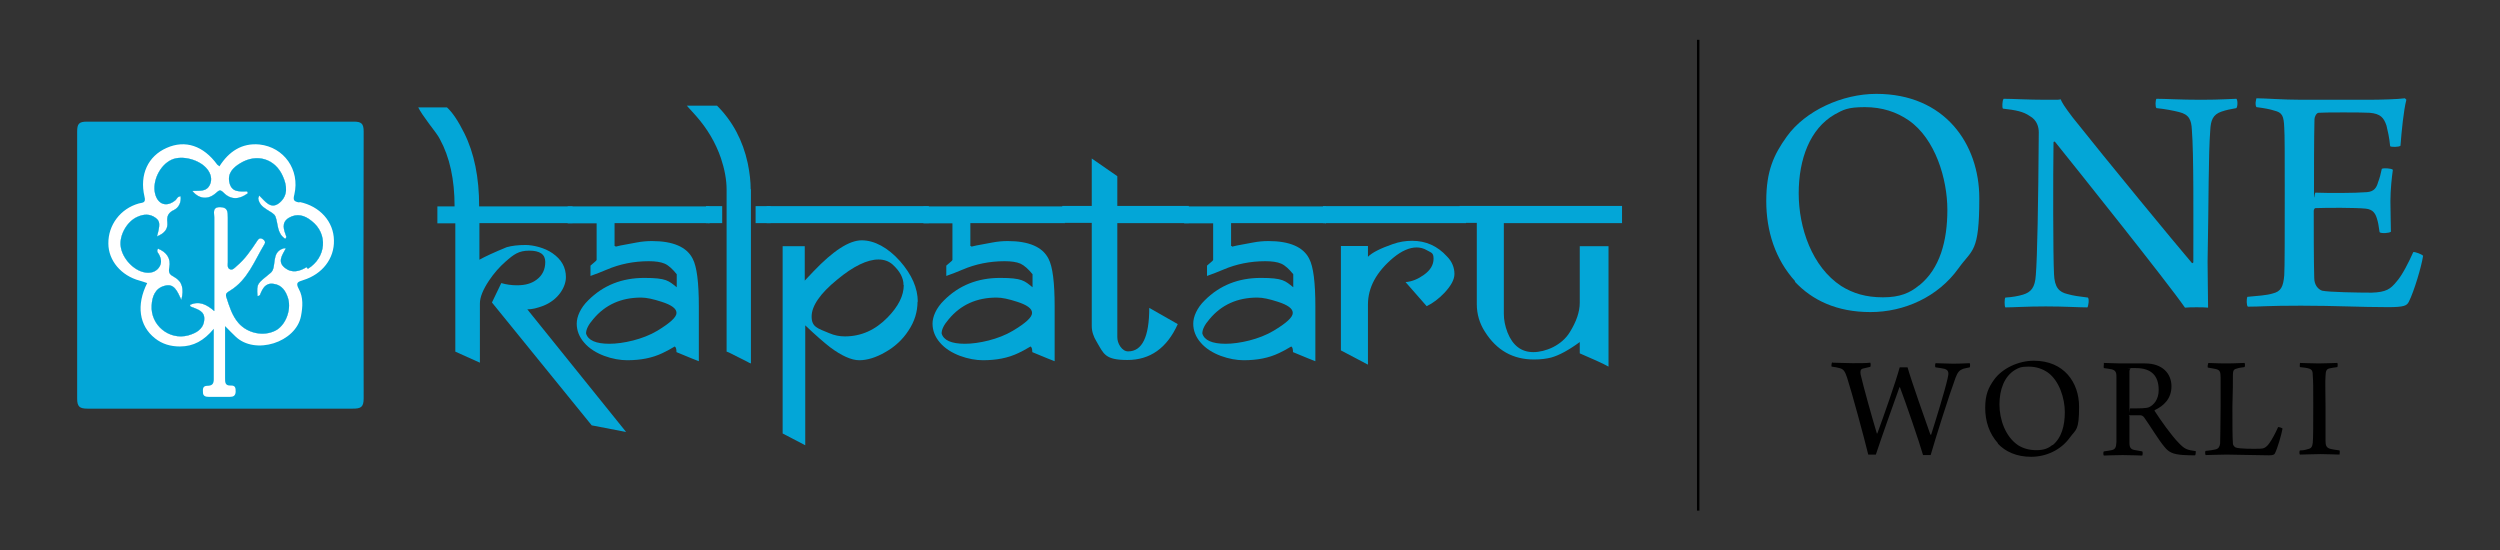 <?xml version="1.0" encoding="UTF-8"?>
<svg id="Layer_1" xmlns="http://www.w3.org/2000/svg" version="1.1" viewBox="0 0 1017.4 224">
  <rect x="0" y="0" width="1017.4" height="224" fill="#333333" stroke="none"/>
  <!-- Generator: Adobe Illustrator 29.0.1, SVG Export Plug-In . SVG Version: 2.1.0 Build 192)  -->
  <defs>
    <style>
      .st0 {
        fill: none;
        stroke: #000;
        stroke-miterlimit: 10;
      }

      .st1 {
        fill: #fff;
      }

      .st2 {
        fill: #03a6d7;
      }

      .st3 {
        fill: #fdfdfd;
      }
    </style>
  </defs>
  <g>
    <g>
      <path class="st2" d="M232.9,90.8h-37.8v14.9c2.3-1.3,6-3,11.1-5.1,2.1-.6,4.7-.9,7.7-.9s7.8,1.1,11,3.4c3.6,2.5,5.4,5.7,5.4,9.7s-3.1,9.2-9.1,11.6c-2.6,1-4.7,1.5-6.6,1.5l40.2,49.9-14-2.7-40.6-50,3.8-7.9c2,.6,4.2.9,6.4.9,3.3,0,5.9-.7,8-2.3,2.3-1.7,3.5-4.1,3.5-7.2s-2.2-4.6-6.5-4.6-6.3,1.5-9.7,4.5c-2.4,2.1-4.7,4.7-6.7,7.7-2.4,3.6-3.7,6.7-3.7,9.3v24.1l-10-4.5v-52.2h-7.3v-6.9h7c0-11-2-20.1-6-27.4-.7-1.4-2.3-3.5-4.5-6.4-2-2.7-3.5-4.9-4.3-6.5h11.7c2.3,2.1,4.6,5.6,7,10.4,4.1,8.2,6.1,18.1,6.1,29.9h38v7h0v-.2Z"/>
      <path class="st2" d="M288.4,90.8h-38.3v9.3c.1,0,.3,0,.4.2.1,0,.3.2.4.2h-.5c0-.2,2.9-.8,8.6-1.8,2.1-.4,4.2-.6,6.3-.6,8.6,0,14.2,2.4,16.6,7.2,1.7,3.2,2.5,9.7,2.5,19.5v22.2c-.8-.3-3.9-1.5-9.1-3.7,0-1.2-.2-2-.7-2.3-2,1.2-3.7,2.1-5,2.7-4.2,2-8.9,2.9-14.4,2.9s-13.4-2.3-17.5-7.2c-2-2.3-3-4.9-3-7.7s1.5-6.4,4.7-9.5c6.1-6.1,13.7-9.1,22.8-9.1s9.9,1.2,13.2,3.8v-5.3c-1.7-2.1-3.3-3.6-4.9-4.3s-3.8-1-6.5-1c-6.1,0-11.9,1.2-17,3.4-2.3,1-4.5,1.8-6.7,2.6v-4.2c.5-.4,1.2-1,2.2-1.9.1-.2.2-.3.3-.4v-14.9h-11.8v-6.9h57.7v6.9h-.3ZM275.3,127.3c0-1.7-2-3.2-6.1-4.5-3.4-1.1-6.1-1.7-8.3-1.7-8.1,0-14.6,2.9-19.5,8.8-2,2.3-2.9,4.2-2.9,5.8.8,2.8,4,4.2,9.5,4.2s13.7-1.8,19.5-5.3c5.1-3.1,7.8-5.5,7.8-7.2h0Z"/>
      <path class="st2" d="M305.6,77v70.9c-.4-.1-.9-.3-1.5-.7l-3-1.5c-3.4-1.8-5.2-2.6-5.4-2.6v-65.9c0-4-.8-8.3-2.3-12.8-2.2-6.4-5.6-12.1-10.2-17.3l-3.7-4.1h12.3c6.4,6.4,10.5,14.2,12.5,23.4.8,3.9,1.2,7.5,1.2,10.6h.1ZM293.9,90.8h-6.6v-6.9h6.6v6.9ZM313.6,90.8h-6.1v-6.9h6.1v6.9Z"/>
      <path class="st2" d="M378,90.8h-66v-6.9h66v6.9h0ZM373.4,122.7c0,4.2-1.2,8.2-3.8,12-2.3,3.5-5.4,6.4-9.3,8.6-3.8,2.2-7.4,3.3-10.6,3.3s-7.2-1.8-11.9-5.3c-2.3-1.8-5.7-4.7-10.1-8.9v48.8l-9.2-4.8v-76.2h9v14l3.5-3.7c8.1-8.5,14.6-12.7,19.7-12.7s10.6,2.9,15.6,8.5c4.8,5.5,7.2,11,7.2,16.5h-.1ZM367.7,116c0-2.9-1.5-5.7-4.5-8.4-1.5-1.3-3.4-2-5.7-2-4.5,0-10.2,2.7-16.8,8.2-6.9,5.6-10.4,10.7-10.4,15s2.4,4.8,7.2,6.8c2.1.9,4.2,1.3,6.3,1.3,6.7,0,12.4-2.6,17.4-7.7,4.4-4.5,6.6-8.9,6.6-13.2h-.1Z"/>
      <path class="st2" d="M433.2,90.8h-38.3v9.3c.1,0,.3,0,.4.2.1,0,.3.2.4.2h-.5c0-.2,2.9-.8,8.6-1.8,2.1-.4,4.2-.6,6.3-.6,8.6,0,14.2,2.4,16.6,7.2,1.7,3.2,2.5,9.7,2.5,19.5v22.2c-.8-.3-3.9-1.5-9.1-3.7,0-1.2-.2-2-.7-2.3-2,1.2-3.7,2.1-5,2.7-4.2,2-8.9,2.9-14.4,2.9s-13.4-2.3-17.5-7.2c-2-2.3-3-4.9-3-7.7s1.5-6.4,4.7-9.5c6.1-6.1,13.7-9.1,22.8-9.1s9.9,1.2,13.2,3.8v-5.3c-1.7-2.1-3.4-3.6-4.9-4.3-1.6-.7-3.8-1-6.5-1-6.1,0-11.9,1.2-17,3.4-2.3,1-4.5,1.8-6.7,2.6v-4.2c.5-.4,1.2-1,2.2-1.9.1-.2.2-.3.3-.4v-14.9h-11.8v-6.9h57.5v6.9h-.1ZM420,127.3c0-1.7-2-3.2-6.1-4.5-3.4-1.1-6.1-1.7-8.3-1.7-8.1,0-14.6,2.9-19.5,8.8-2,2.3-2.9,4.2-2.9,5.8.8,2.8,4,4.2,9.5,4.2s13.7-1.8,19.5-5.3c5.2-3.1,7.8-5.5,7.8-7.2h0Z"/>
      <path class="st2" d="M483.8,90.8h-29.1v46.4c0,1.3.4,2.6,1.2,3.8.9,1.3,2,2,3.2,2,5.7,0,8.6-5.9,8.6-17.7l11.6,6.6c-4.4,9.8-11.3,14.6-20.5,14.6s-9.6-2.5-12.5-7.4c-1.3-2.1-2-4.2-2-6.4v-42h-12v-6.9h12v-19.3l10.4,7.2v12.1h29.1v7h0Z"/>
      <path class="st2" d="M539.3,90.8h-38.3v9.3c.1,0,.3,0,.4.2.1,0,.3.2.4.2h-.5c0-.2,2.9-.8,8.6-1.8,2.1-.4,4.2-.6,6.3-.6,8.6,0,14.2,2.4,16.6,7.2,1.7,3.2,2.5,9.7,2.5,19.5v22.2c-.8-.3-3.9-1.5-9.1-3.7,0-1.2-.2-2-.7-2.3-2,1.2-3.7,2.1-5,2.7-4.2,2-8.9,2.9-14.4,2.9s-13.4-2.3-17.5-7.2c-2-2.3-3-4.9-3-7.7s1.5-6.4,4.7-9.5c6.1-6.1,13.7-9.1,22.8-9.1s9.9,1.2,13.2,3.8v-5.3c-1.7-2.1-3.3-3.6-4.9-4.3s-3.8-1-6.5-1c-6.1,0-11.9,1.2-17,3.4-2.3,1-4.5,1.8-6.7,2.6v-4.2c.5-.4,1.2-1,2.2-1.9.1-.2.2-.3.3-.4v-14.9h-11.8v-6.9h57.7v6.9h-.3ZM526.1,127.3c0-1.7-2-3.2-6.1-4.5-3.4-1.1-6.1-1.7-8.3-1.7-8.1,0-14.6,2.9-19.5,8.8-2,2.3-2.9,4.2-2.9,5.8.8,2.8,4,4.2,9.5,4.2s13.7-1.8,19.5-5.3c5.2-3.1,7.8-5.5,7.8-7.2h0Z"/>
      <path class="st2" d="M596.6,90.8h-58.2v-6.9h58.2v6.9ZM591.9,111.5c0,2.3-1.4,4.8-4.1,7.7-2.3,2.4-4.7,4.2-7.2,5.4l-8.6-9.8c2.6-.2,5-1.2,7.4-2.9,2.7-1.9,4-4.1,4-6.6s-.9-2.4-2.6-3.4c-1.5-.9-2.9-1.2-4.3-1.2-2.9,0-6.1,1.4-9.5,4.2-6.9,5.8-10.3,12.1-10.3,19.1v24.4l-11-5.8v-42.5h11v4.4c1.7-1.7,5-3.4,10.2-5.2,2.6-.9,5.1-1.3,7.8-1.3,5.6,0,10.3,2.1,14.2,6.4,2,2,3,4.5,3,7.1h0Z"/>
      <path class="st2" d="M660.1,90.8h-48.1v36.9c0,2.5.5,5,1.5,7.6,2.1,5.3,5.6,8,10.5,8s11.6-2.7,14.9-8.2c2.6-4.2,4-8.2,4-11.9v-23h11.7v49c-.9-.5-2.6-1.4-5.1-2.5l-6.6-2.9v-4.6c-4.5,3.3-8.4,5.4-11.6,6.3-2,.5-4.3.8-7,.8-8.6,0-15.2-3.7-20-11.3-2.2-3.4-3.3-7.2-3.3-11.2v-33.1h-7v-6.9h66.1v6.9h0Z"/>
    </g>
    <path class="st2" d="M89.9,166.3h-54.3c-3.2,0-4.2-.8-4.2-4.1,0-36.2,0-72.4,0-108.6,0-3.2.7-4.1,4-4.1,36.1,0,72.4,0,108.5,0,3.1,0,4.1.7,4.1,4-.1,36.2-.1,72.4,0,108.6,0,3.7-1.2,4.2-4.5,4.2h-53.7,0Z"/>
    <path class="st1" d="M121.8,82.4c-2.3-.4-2.6-1-2-3.3,2.3-10-4.2-19.2-14.2-20.3-7.2-.7-12.5,2.9-16.3,8.9-.4-.4-.7-.5-.9-.7-5.6-7.7-13-10.2-20.6-6.8-7.5,3.3-11.1,10.8-9,19.8.7,2.7-.8,2.4-2.3,2.8-7.5,2.1-12.5,8.8-12.4,16.3,0,6.9,5.2,13.1,12.7,15.1,1,.3,2,.6,3.1,1-4.5,8.9-3.3,17.4,3.2,22.5,2.9,2.3,6.3,3.3,10.1,3.3,5.6,0,9.8-2.4,13.8-7.2v20.6c0,1.8-.7,2.6-2.6,2.6s-1.9,1.3-1.8,2.7c0,1.5,1.1,1.8,2.3,1.8h8.7c1.3,0,2.2-.4,2.3-2,0-1.5,0-2.7-2-2.6-2.4.1-2.3-1.4-2.3-3.1v-21.1c1.8,1.8,3,3.1,4.2,4.2,8,7.8,24.7,2.4,26.7-8.3.7-3.7,1-7.6-.9-11-1.4-2.6-.4-2.9,1.8-3.6,7.8-2.4,12.7-8.8,12.5-16.2-.1-7.6-5.7-13.9-14-15.6v.2ZM124.8,108.7c-2.9,1.8-6,2.6-8.9.3-3.1-2.5-1.1-5.1.4-7.9-.7,0-.8-.2-.9,0-5.3,1.5-2.6,7.7-5.2,9.9-5.4,4.5-5.8,4.1-5.4,9.5.4,0,.9-.3,1-.5,1-2.5,2.2-5,5.5-4.5,3.4.4,5.1,3,6,6.1,1.3,4.8-1.2,11-5.3,13-4.8,2.4-11.3,1.1-15-3.2-2.6-3-3.7-6.8-4.9-10.5-.5-1.5.4-1.9,1.5-2.6,7.2-4.4,9.9-12.1,14-18.9.6-1,0-1.6-.7-2.1-1.2-.7-1.8,0-2.4,1-2.4,3.6-4.8,7.2-8.2,10-.8.7-1.7,1.9-2.9,1.2-1-.6-.7-1.8-.7-2.8,0-6.1,0-12.1,0-18.1,0-2.4,0-4.3-3.2-4.3s-2.3,2.4-2.3,4.1v38.2c-3-2.6-6.1-4.3-9.9-2.5,0,.2.2.6.4.7,2.6,1.1,5.9,1.7,5.4,5.6-.4,3.7-3.4,5.2-6.5,6.1-7.8,2.1-15.4-4.2-14.9-12.2.2-3.6,1.4-7,5.3-8,3.9-1.1,5.1,2.1,6.8,5.7,1.1-4.4.4-7.4-2.8-9.2-1.8-1-2.6-1.6-2.1-4,.7-3.6-1.1-6.2-4.6-7.6-.8,1.2.2,1.8.5,2.5.9,1.8,1.1,3.6-.2,5.3-1.4,1.8-3.4,2.2-5.5,1.9-4.7-.7-9.4-5.8-10-10.7-.6-4.5,2.6-10.2,6.9-12,2.5-1.1,5-1.3,7.4.5,1.8,1.4,1.8,2.7.5,7.5,2.9-1.2,4.5-2.9,4.2-5.7-.3-2.6.4-4,2.8-5.1,1.9-1,2.9-3.1,2.6-5.5-1.2,0-1.5,1-2,1.5-3.6,3.1-7.3,1.9-8.4-2.6-1.2-5,1.9-11.6,6.7-13.8,4.3-2,11.6,0,14.6,3.9,1.4,1.8,2,4,1.1,6.1-1.4,3.3-4.5,2.5-7.2,2.7,2.6,3.3,6.4,3.7,9.5.9,1.5-1.3,1.8-1.6,3.4,0,3,2.9,6.4,2.5,9.7,0-.2-.4-.3-.7-.4-.7-2.9,0-6.1.5-7.1-3.4s1.4-6.3,4.4-8.1c6.7-4.1,14.2-1.8,17.3,5.3,1.7,3.8,2.2,7.8-1.3,10.8-3.6,3-5.9-.6-8.3-2.9-.2.6-.4.9-.4,1.1.5,4.4,6.1,5.1,7,7.4,1.2,3.1.5,6.8,4,9.1.2-.4.5-.7.4-.9-1-2.8-2.2-5.7,1.1-7.7,3.3-1.9,6.4-1,9.2,1.3,6.8,5.2,6,14.9-1.5,19.5l-.5-.6Z"/>
    <path class="st3" d="M124.8,108.7c-2.9,1.8-6,2.6-8.9.3-3.1-2.5-1.1-5.1.4-7.9-.7,0-.8-.2-.9,0-5.3,1.5-2.6,7.7-5.2,9.9-5.4,4.5-5.8,4.1-5.4,9.5.4,0,.9-.3,1-.5,1-2.5,2.2-5,5.5-4.5,3.4.4,5.1,3,6,6.1,1.3,4.8-1.2,11-5.3,13-4.8,2.4-11.3,1.1-15-3.2-2.6-3-3.7-6.8-4.9-10.5-.5-1.5.4-1.9,1.5-2.6,7.2-4.4,9.9-12.1,14-18.9.6-1,0-1.6-.7-2.1-1.2-.7-1.8,0-2.4,1-2.4,3.6-4.8,7.2-8.2,10-.8.7-1.7,1.9-2.9,1.2-1-.6-.7-1.8-.7-2.8,0-6.1,0-12.1,0-18.1,0-2.4,0-4.3-3.2-4.3s-2.3,2.4-2.3,4.1v38.2c-3-2.6-6.1-4.3-9.9-2.5,0,.2.2.6.4.7,2.6,1.1,5.9,1.7,5.4,5.6-.4,3.7-3.4,5.2-6.5,6.1-7.8,2.1-15.4-4.2-14.9-12.2.2-3.6,1.4-7,5.3-8,3.9-1.1,5.1,2.1,6.8,5.7,1.1-4.4.4-7.4-2.8-9.2-1.8-1-2.6-1.6-2.1-4,.7-3.6-1.1-6.2-4.6-7.6-.8,1.2.2,1.8.5,2.5.9,1.8,1.1,3.6-.2,5.3-1.4,1.8-3.4,2.2-5.5,1.9-4.7-.7-9.4-5.8-10-10.7-.6-4.5,2.6-10.2,6.9-12,2.5-1.1,5-1.3,7.4.5,1.8,1.4,1.8,2.7.5,7.5,2.9-1.2,4.5-2.9,4.2-5.7-.3-2.6.4-4,2.8-5.1,1.9-1,2.9-3.1,2.6-5.5-1.2,0-1.5,1-2,1.5-3.6,3.1-7.3,1.9-8.4-2.6-1.2-5,1.9-11.6,6.7-13.8,4.3-2,11.6,0,14.6,3.9,1.4,1.8,2,4,1.1,6.1-1.4,3.3-4.5,2.5-7.2,2.7,2.6,3.3,6.4,3.7,9.5.9,1.5-1.3,1.8-1.6,3.4,0,3,2.9,6.4,2.5,9.7,0-.2-.4-.3-.7-.4-.7-2.9,0-6.1.5-7.1-3.4s1.4-6.3,4.4-8.1c6.7-4.1,14.2-1.8,17.3,5.3,1.7,3.8,2.2,7.8-1.3,10.8-3.6,3-5.9-.6-8.3-2.9-.2.6-.4.9-.4,1.1.5,4.4,6.1,5.1,7,7.4,1.2,3.1.5,6.8,4,9.1.2-.4.5-.7.4-.9-1-2.8-2.2-5.7,1.1-7.7,3.3-1.9,6.4-1,9.2,1.3,6.8,5.2,6,14.9-1.5,19.5l-.5-.6Z"/>
    <path class="st2" d="M124.8,108.7c-2.9,1.8-6,2.6-8.9.3-3.1-2.5-1.1-5.1.4-7.9-.7,0-.8-.2-.9,0-5.3,1.5-2.6,7.7-5.2,9.9-5.4,4.5-5.8,4.1-5.4,9.5.4,0,.9-.3,1-.5,1-2.5,2.2-5,5.5-4.5,3.4.4,5.1,3,6,6.1,1.3,4.8-1.2,11-5.3,13-4.8,2.4-11.3,1.1-15-3.2-2.6-3-3.7-6.8-4.9-10.5-.5-1.5.4-1.9,1.5-2.6,7.2-4.4,9.9-12.1,14-18.9.6-1,0-1.6-.7-2.1-1.2-.7-1.8,0-2.4,1-2.4,3.6-4.8,7.2-8.2,10-.8.7-1.7,1.9-2.9,1.2-1-.6-.7-1.8-.7-2.8,0-6.1,0-12.1,0-18.1,0-2.4,0-4.3-3.2-4.3s-2.3,2.4-2.3,4.1v38.2c-3-2.6-6.1-4.3-9.9-2.5,0,.2.2.6.4.7,2.6,1.1,5.9,1.7,5.4,5.6-.4,3.7-3.4,5.2-6.5,6.1-7.8,2.1-15.4-4.2-14.9-12.2.2-3.6,1.4-7,5.3-8,3.9-1.1,5.1,2.1,6.8,5.7,1.1-4.4.4-7.4-2.8-9.2-1.8-1-2.6-1.6-2.1-4,.7-3.6-1.1-6.2-4.6-7.6-.8,1.2.2,1.8.5,2.5.9,1.8,1.1,3.6-.2,5.3-1.4,1.8-3.4,2.2-5.5,1.9-4.7-.7-9.4-5.8-10-10.7-.6-4.5,2.6-10.2,6.9-12,2.5-1.1,5-1.3,7.4.5,1.8,1.4,1.8,2.7.5,7.5,2.9-1.2,4.5-2.9,4.2-5.7-.3-2.6.4-4,2.8-5.1,1.9-1,2.9-3.1,2.6-5.5-1.2,0-1.5,1-2,1.5-3.6,3.1-7.3,1.9-8.4-2.6-1.2-5,1.9-11.6,6.7-13.8,4.3-2,11.6,0,14.6,3.9,1.4,1.8,2,4,1.1,6.1-1.4,3.3-4.5,2.5-7.2,2.7,2.6,3.3,6.4,3.7,9.5.9,1.5-1.3,1.8-1.6,3.4,0,3,2.9,6.4,2.5,9.7,0-.2-.4-.3-.7-.4-.7-2.9,0-6.1.5-7.1-3.4s1.4-6.3,4.4-8.1c6.7-4.1,14.2-1.8,17.3,5.3,1.7,3.8,2.2,7.8-1.3,10.8-3.6,3-5.9-.6-8.3-2.9-.2.6-.4.9-.4,1.1.5,4.4,6.1,5.1,7,7.4,1.2,3.1.5,6.8,4,9.1.2-.4.5-.7.4-.9-1-2.8-2.2-5.7,1.1-7.7,3.3-1.9,6.4-1,9.2,1.3,6.8,5.2,6,14.9-1.5,19.5l-.5-.6Z"/>
  </g>
  <line class="st0" x1="691.1" y1="16.2" x2="691.1" y2="207.8"/>
  <g>
    <path class="st2" d="M730.6,114.5c-8.2-9-11.8-20.5-11.8-32.7s3-18.8,8.4-26.3c7.5-10.4,22.4-17.3,36.4-17.3,27.8,0,41.9,20.3,41.9,42.5s-2.8,20.6-8.4,28.4c-8.4,11.8-22.2,17.9-35.9,17.9s-23.7-4.8-30.8-12.4h0ZM781.1,116.1c8.4-6.8,11.4-18.1,11.4-30.7s-4.9-28.9-15.7-36.4c-4.9-3.4-10.8-5.4-17.9-5.4s-8.8,1.1-12.3,3c-10,5.8-14.6,18.1-14.6,32.1s5.4,29.9,17.3,37.7c4.8,3,10.1,4.6,17,4.6s11-1.8,14.6-4.8Z"/>
    <path class="st2" d="M815.4,40.2c3.4,0,10.2.4,17,.4s5,0,6.2-.2c.6,1.4,1.4,2.8,4.9,7.4,13.9,17.5,41.9,51.5,48.5,59.2.2.2.4,0,.6-.2,0-18.7.2-44.2-.6-54-.2-4-1.1-6.2-5.2-7.2-2.4-.6-5.4-1.2-9.2-1.6-.6-.6-.4-3.4,0-3.8,3.6,0,9.8.4,18.1.4s12.7-.4,14.4-.4c.6.4.6,3.2,0,3.8-2.4.4-4.2.8-6,1.4-3.6,1.2-4.4,3.7-4.6,7.4-.8,10.5-.6,27.9-1.1,53.7,0,6.2.2,14.2.2,18.7-1.5-.2-7.8-.2-9.4,0-7.2-10.4-44.7-57.3-52.9-67.5-.2-.2-.6,0-.6.2-.2,14-.2,45.9.2,53.6.2,5.4,2,7.4,5.6,8.2,2,.6,4.8,1,8.2,1.4.6.6.2,3.4-.2,4-3.2,0-9.4-.4-17-.4s-13.5.4-16.4.4c-.4-.4-.4-3.6,0-4,3-.2,5.2-.6,7.2-1.2,3.2-1,4.9-2.8,5.2-8,.6-7.1,1-29.3,1.2-58,0-2-.6-5-3.7-6.7-2.6-1.8-5.6-2.4-10.9-3-.4-.4-.2-3.4.2-3.8h0Z"/>
    <path class="st2" d="M918.4,40c3.4,0,10.5.6,18.2.6h26.9c5.2,0,12.3-.2,15.2-.6.2.2.6.6.6.6-1.1,4.1-2,13.2-2.4,18.7-.6.6-3.8.6-4.2.2-.4-4-1-6.2-1.5-8.4-1.1-3.2-2.4-4.8-6.8-5.2-2.6-.2-19.1-.2-20.9,0-1,.2-1.6,1.9-1.6,2.6-.2,7.6-.2,22.8-.2,28.9s.2,1,.6,1c5.4.2,16,.2,20.9-.2,3-.2,4-1.9,4.6-4.1.6-1.5,1.1-3.4,1.5-5.4.8-.4,4-.2,4.5.4-.4,2.8-1,8-1,12.8s.2,9,.2,12.4c-.6.6-4,.8-4.6.2-.4-2.8-.6-4-1.1-5.6-.6-1.9-1.5-3.7-4.6-4-4.1-.4-15.4-.4-20.5-.2-.2,0-.6.6-.6,1.1,0,6.2,0,20.7.2,27.3,0,2.8,1.5,4.6,3.2,5.2,2.8.6,14.6.8,20.2.8,5.8-.2,7.6-1.4,10.1-4.5,2.2-2.4,5-7.9,6.8-12,.6-.2,3.4.8,4,1.5-.6,4.2-3.7,14.6-5.8,18.7-.8,1.5-1.6,2.2-8.4,2.2-11.4,0-21.3-.6-35.5-.6s-16,.4-21.6.4c-.6-.4-.6-3.2-.2-4,4.2-.4,7.9-.6,10.4-1.4,3.2-.8,4.2-2.6,4.6-7.4.2-2.6.2-17.6.2-33s0-24.5-.2-27c-.2-4.9-.8-6.2-4.1-7-1.8-.6-4.1-1-7.2-1.4-.6-.6-.4-3.2.2-3.8v.2Z"/>
    <path d="M745.9,147.6c2.2,0,5,.2,8,.2s5.8,0,7.2-.2c.2,0,.3,1.5,0,1.7-1.4.3-2.2.5-3,.7-1,.3-1.1,1.1-.9,2.4,1.2,5.2,4.5,17,6.6,24h.2c2.6-7.1,7.5-21,9.1-26.9.8,0,2.4,0,3.2,0,1.5,5.4,7.5,22.3,9.3,27.4h.3c1.6-5,5.6-17.9,6.7-22.9.5-2,.6-3.4-1.3-3.9-1-.2-1.9-.4-3.6-.6-.3-.2-.2-1.5,0-1.7,1.5,0,4.5.2,7,.2,4,0,5.7-.2,6.9-.2.2.2.2,1.5,0,1.7-1.2.2-1.9.4-2.7.6-1.5.6-2.2,1.3-3.1,3.7-2.6,7.1-8,24.1-10.1,31.4h-3.1c-1.4-5-7.2-21.8-9.4-27.6,0,0-.2,0-.2,0-2.7,7.5-7.6,21.3-9.6,27.4h-3.1c-1.8-7.4-6.7-25.4-8.6-31.3-.9-2.7-1.5-3.5-3.1-3.9-1.1-.3-1.7-.4-3.2-.6-.2-.2,0-1.5.2-1.7h.2Z"/>
    <path d="M813.1,180.4c-3.6-4-5.2-9-5.2-14.4s1.3-8.3,3.7-11.6c3.3-4.5,9.8-7.6,16.1-7.6,12.3,0,18.4,8.9,18.4,18.7s-1.2,9.1-3.7,12.5c-3.7,5.2-9.8,7.9-15.8,7.9s-10.5-2.1-13.6-5.4h0ZM835.3,181.2c3.7-3,5-8,5-13.5s-2.2-12.7-6.9-16.1c-2.2-1.5-4.7-2.4-7.9-2.4s-3.9.5-5.4,1.3c-4.4,2.6-6.4,8-6.4,14.1s2.4,13.1,7.6,16.6c2.1,1.3,4.5,2,7.5,2s4.9-.8,6.4-2.1h0Z"/>
    <path d="M856.1,147.7c1.5,0,5,.2,6.9.2,4.5,0,7.5,0,10,0,7.1,0,10.7,4.2,10.7,9.3s-3.2,8-6.8,9.7c0,0-.2.3,0,.4,2.1,3.3,6.8,10,9.8,13,2.4,2.5,3.3,2.8,6.9,3.3,0,.2,0,1.5-.3,1.7-2.6,0-7.4,0-9.6-1.1-.9-.4-1.9-1.1-2.9-2.4-2.3-2.7-5.9-8.7-8.2-11.9-.4-.6-1.1-.9-1.5-.9-.8,0-3.4,0-4.3,0s-.2.3-.2.3c0,3.3,0,8.9,0,10.9,0,2,.6,2.6,1.9,2.9.9.2,1.9.3,3.3.6.3.2.2,1.5,0,1.7-1.1,0-4.1-.2-8-.2s-6.5.2-7.6.2c-.3-.2-.3-1.5,0-1.7,1.3-.2,2.3-.3,3.1-.5,1.5-.3,1.9-1.1,2-3.3,0-1.4,0-9.6,0-12.8v-14c0-1.7-.5-2.4-1.9-2.8-.9-.2-2-.3-3.2-.5-.2-.2,0-1.5,0-1.7v-.2ZM867,150.1c-.2,0-.4.6-.4.9,0,2,0,10.2,0,14.9s0,.3.3.3c4.1,0,6.6,0,7.7-.5,1.9-.9,3.9-3.1,3.9-7,0-5.7-2.9-8.9-9.3-8.9s-1.5,0-2.1.3h0Z"/>
    <path d="M898.2,147.7c1.7,0,3.7.2,7.7.2s6.2-.2,7.5-.2c.3.2.3,1.5,0,1.7-1.5.2-2.3.3-3.1.6-1.5.3-1.5,1.1-1.6,2.4,0,2.2,0,7.3-.2,13,0,7.5,0,12.4.2,15,0,1,.8,1.5,1.1,1.7,1.5.6,7.4.6,10.1.5,1.3,0,2.4-.5,3.6-2.2,1.1-1.5,2.5-4.1,3.6-6.6.5,0,1.5.3,1.8.6-.4,2.4-2.1,8.2-3.1,10.1-.2.5-.8.8-2.4.8-3.8,0-14.2-.3-17.2-.3s-7.4.2-8.6.2c-.2-.2-.3-1.5,0-1.7,1.8-.2,2.8-.3,4-.6,1.3-.3,1.7-1.1,1.9-2.4,0-1.6.2-7.5.2-15.3s0-10,0-11.5c0-2.4-.3-3.1-1.9-3.5-.8-.2-2.2-.4-3.3-.6-.2-.2,0-1.5.2-1.7l-.2-.2Z"/>
    <path d="M935.9,147.7c1.3,0,4.7.2,7.8.2s5.9-.2,7.5-.2c.2.2.2,1.4,0,1.7-1.3.2-2.4.3-3.1.5-1.4.3-1.6,1.1-1.7,3-.2,2.5,0,7.5,0,12.8s0,11.7,0,13.8c0,1.7.3,2.8,2.1,3.2.8.2,2.1.4,3.6.6.2.2,0,1.5,0,1.7-1.5,0-4.8-.2-7.7-.2s-6.4.2-8.4.2c-.3-.2-.3-1.5,0-1.7,1.3,0,2.2-.2,3.1-.5,1.7-.3,1.9-1.2,2.1-2.6.2-1.7.2-7.9.2-15.7s0-8.8-.2-11.7c0-1.5-.2-2.4-1.5-2.8-.9-.3-2-.4-3.7-.6-.2-.2,0-1.5,0-1.7h0Z"/>
  </g>
</svg>